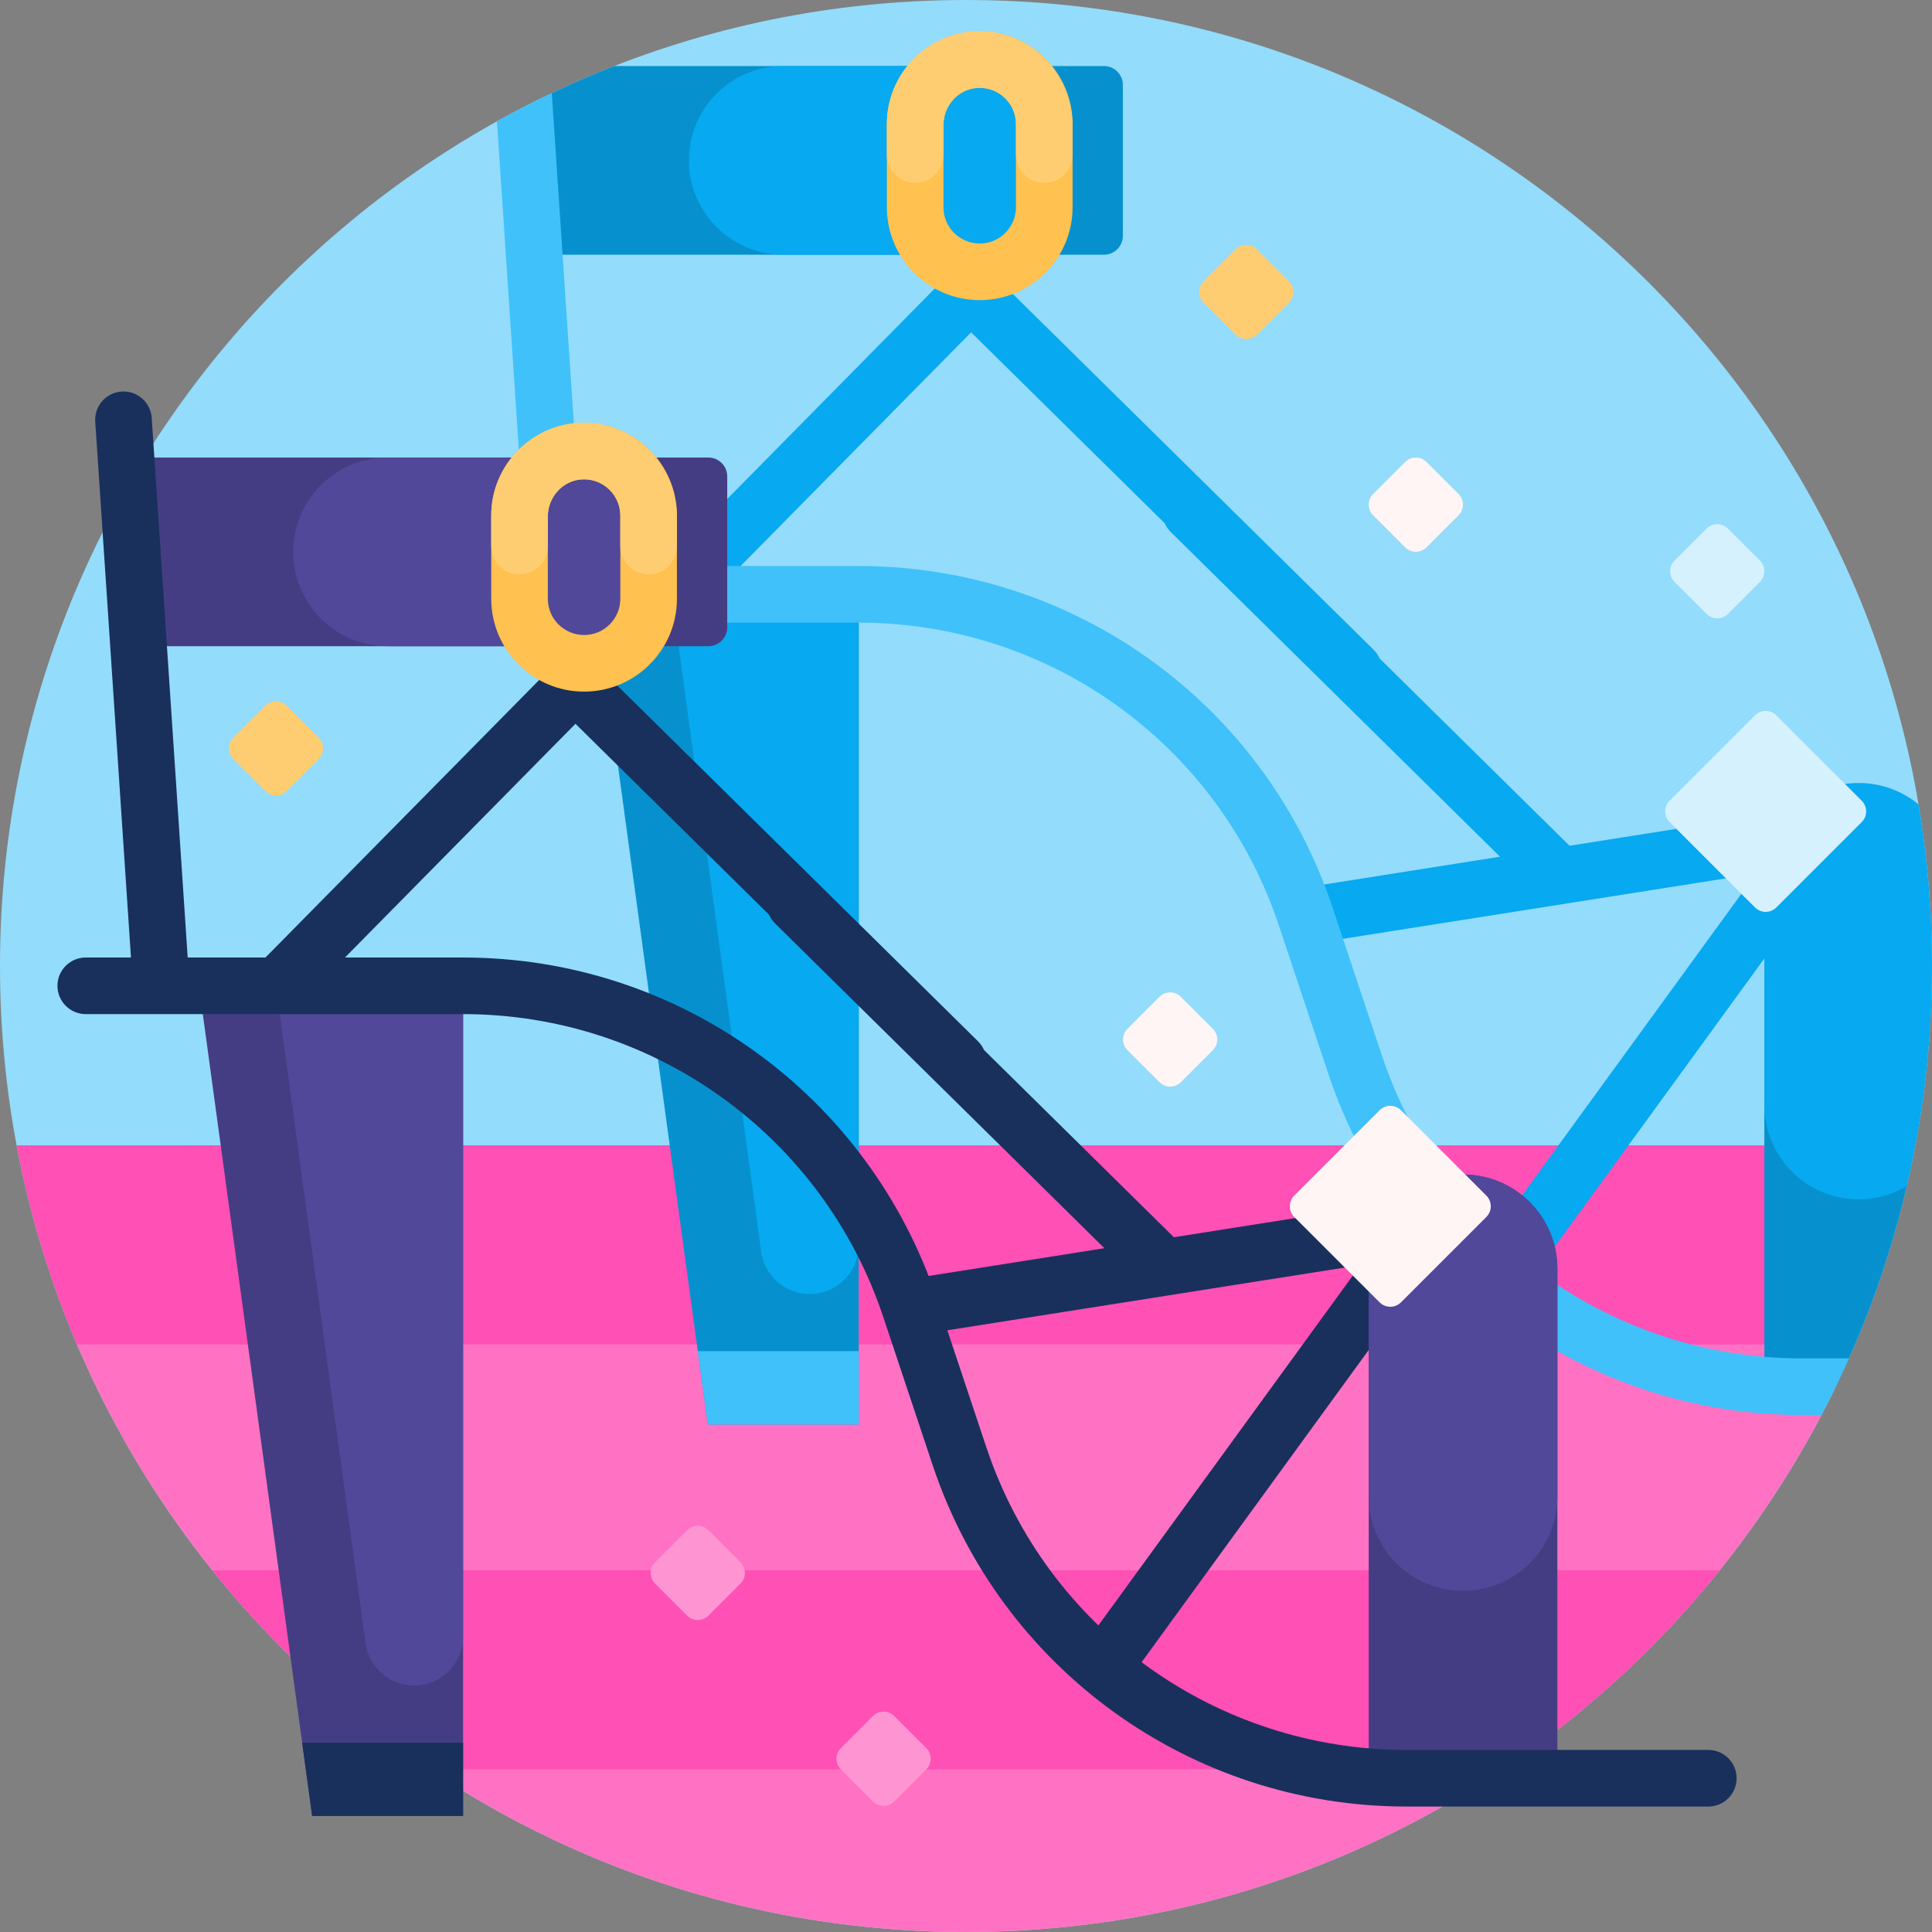<?xml version="1.0" encoding="UTF-8"?> <svg xmlns="http://www.w3.org/2000/svg" id="Capa_1" height="512" viewBox="0 0 512 512" width="512"><rect x="0" y="0" width="512" height="512" fill="#808080" stroke="none"/><g><path d="m512 256c0 141.385-114.615 256-256 256s-256-114.615-256-256 114.615-256 256-256 256 114.615 256 256z" fill="#93dcfc"></path><path d="m494.277 303.53c-4.224 22.5-11.393 43.962-21.089 63.971-1.223 2.523 10.833 5.024 9.531 7.5-42.843 81.454-128.294 136.999-226.719 136.999-106.011 0-196.971-64.437-235.851-156.281-10.478-24.75 7.531-52.189 34.408-52.189z" fill="#ff72c3"></path><path d="m56.272 416.154h399.456c-16.356 20.372-35.765 38.188-57.532 52.754h-284.392c-21.767-14.567-41.176-32.383-57.532-52.754zm-51.868-112.624c3.445 18.351 8.848 36.01 15.984 52.754h458.25c7.136-16.744 12.539-34.404 15.984-52.754z" fill="#ff50b5"></path><path d="m485.071 227.604c-.019 1.498-.486 3.005-1.434 4.309l-80 110c-1.468 2.019-3.754 3.09-6.072 3.09-1.53 0-3.073-.467-4.405-1.436-3.35-2.437-4.091-7.127-1.654-10.477l73.876-101.579-117.847 18.607c-2.465.39-4.839-.47-6.478-2.108-1.082-1.082-1.843-2.503-2.1-4.13-.646-4.092 2.147-7.932 6.238-8.578l52.328-8.262-87.268-86.065c-.695-.686-1.227-1.473-1.598-2.314l-51.304-50.598-72.196 73.204c-1.752 1.777-4.173 2.496-6.465 2.15-1.513-.229-2.969-.92-4.141-2.077-2.949-2.909-2.982-7.657-.074-10.606l95.508-96.842c2.909-2.95 7.658-2.981 10.606-.074 2.949 2.909 2.982 7.657.074 10.606l-12.779 12.958 96.126 94.802c.695.686 1.228 1.473 1.599 2.315l50.325 49.632 63.609-10.043c4.092-.646 7.932 2.148 8.578 6.238.457 2.903-.815 5.679-3.052 7.278z" fill="#07a9f0"></path><path d="m505.379 314.099c-4.332 18.666-10.705 36.55-18.872 53.402h-18.936v-75.48s42.139 3.412 37.808 22.078zm-212.808-296.598h-129.789c-5.932 2.32-11.756 4.855-17.463 7.596-4.723 2.268-7.749 7.021-7.749 12.261v25.143c0 2.761 2.239 5 5 5h150c2.761 0 5-2.239 5-5v-40c.001-2.761-2.238-5-4.999-5zm-105 360h40v-220h-70z" fill="#0691ce"></path><path d="m177.972 157.501h49.599v172.439c0 7.17-5.812 12.982-12.982 12.982-6.492 0-11.986-4.795-12.863-11.228zm330.462 55.678c-4.316-3.547-9.841-5.677-15.864-5.677-13.807 0-25 11.193-25 25v60.33c0 13.807 11.193 25 25 25 4.658 0 9.018-1.274 12.752-3.493 4.368-18.739 6.678-38.27 6.678-58.339 0-14.591-1.221-28.897-3.566-42.821zm-254.65-195.678h-46.213c-13.807 0-25 11.193-25 25s11.193 25 25 25h46.213c13.807 0 25-11.193 25-25s-11.193-25-25-25z" fill="#07a9f0"></path><path d="m489.992 360.001c-2.266 5.09-4.693 10.092-7.274 15h-5.141c-57.069 0-107.537-36.376-125.584-90.516l-13.075-39.225c-16.001-48.006-60.751-80.26-111.354-80.26h-99.994c-4.142 0-7.5-3.357-7.5-7.5s3.358-7.5 7.5-7.5h11.983l-7.857-117.851c4.754-2.645 9.6-5.144 14.534-7.489l8.356 125.34h72.977c57.069 0 107.537 36.376 125.584 90.516l13.075 39.225c16.001 48.006 60.751 80.26 111.354 80.26zm-302.421 17.5h40v-19.426h-42.649z" fill="#40c1fa"></path><path d="m380.223 331.353c-.019 1.498-.486 3.005-1.434 4.309l-80 110c-1.468 2.019-3.754 3.09-6.072 3.09-1.53 0-3.073-.467-4.405-1.436-3.35-2.437-4.091-7.127-1.654-10.477l73.876-101.579-117.847 18.607c-2.465.39-4.839-.47-6.478-2.108-1.082-1.082-1.843-2.503-2.1-4.13-.646-4.092 2.147-7.932 6.238-8.578l52.328-8.262-87.268-86.065c-.695-.686-1.227-1.473-1.598-2.314l-51.304-50.598-72.195 73.204c-1.752 1.777-4.173 2.496-6.465 2.15-1.513-.229-2.969-.92-4.141-2.077-2.949-2.909-2.982-7.657-.074-10.606l95.508-96.842c2.909-2.95 7.658-2.981 10.606-.074 2.949 2.909 2.982 7.657.074 10.606l-12.779 12.958 96.126 94.802c.695.686 1.228 1.473 1.599 2.315l50.325 49.632 63.609-10.043c4.092-.646 7.932 2.148 8.578 6.238.457 2.904-.815 5.679-3.053 7.278z" fill="#19305c"></path><path d="m412.724 336.251v135h-50v-135c0-13.807 11.193-25 25-25 13.807 0 25 11.193 25 25zm-220-170v-40c0-2.761-2.239-5-5-5h-150c-2.761 0-5 2.239-5 5v40c0 2.761 2.239 5 5 5h150c2.761 0 5-2.239 5-5zm-140 95 30 220h40v-220z" fill="#453d83"></path><path d="m412.724 336.251v60.33c0 13.807-11.193 25-25 25-13.807 0-25-11.193-25-25v-60.33c0-13.807 11.193-25 25-25 13.807 0 25 11.193 25 25zm-238.788-190c0-13.807-11.193-25-25-25h-46.213c-13.807 0-25 11.193-25 25 0 13.807 11.193 25 25 25h46.213c13.807 0 25-11.193 25-25zm-64.195 300.42c7.17 0 12.982-5.812 12.982-12.982v-172.438h-49.598l23.754 174.192c.877 6.433 6.371 11.228 12.862 11.228z" fill="#51489a"></path><path d="m460.224 471.251c0 4.143-3.358 7.5-7.5 7.5h-79.994c-57.069 0-107.537-36.376-125.584-90.516l-13.075-39.225c-16.001-48.006-60.751-80.26-111.354-80.26h-99.993c-4.142 0-7.5-3.357-7.5-7.5s3.358-7.5 7.5-7.5h11.983l-9.467-142c-.275-4.133 2.852-7.707 6.984-7.982 4.141-.287 7.707 2.853 7.982 6.984l9.533 142.999h72.977c57.069 0 107.537 36.376 125.584 90.516l13.075 39.225c16.001 48.006 60.751 80.26 111.354 80.26h79.994c4.143-.001 7.501 3.356 7.501 7.499zm-377.5 10h40v-19.426h-42.649z" fill="#19305c"></path><path d="m259.635 8.278c-13.568 0-24.606 11.038-24.606 24.606v22.046c0 13.568 11.039 24.606 24.606 24.606 13.568 0 24.606-11.038 24.606-24.606v-22.046c0-13.568-11.038-24.606-24.606-24.606zm9.606 46.652c0 5.297-4.31 9.606-9.606 9.606-5.297 0-9.606-4.31-9.606-9.606v-22.046c0-5.297 4.31-9.606 9.606-9.606 5.297 0 9.606 4.31 9.606 9.606zm-114.453 57.097c-13.568 0-24.606 11.038-24.606 24.606v22.046c0 13.568 11.039 24.606 24.606 24.606s24.606-11.038 24.606-24.606v-22.046c0-13.568-11.039-24.606-24.606-24.606zm9.606 46.653c0 5.297-4.31 9.606-9.606 9.606s-9.606-4.31-9.606-9.606v-22.046c0-5.297 4.31-9.606 9.606-9.606s9.606 4.31 9.606 9.606z" fill="#ffc14f"></path><path d="m242.528 48.459c-4.142 0-7.5-3.358-7.5-7.5v-8.075c0-13.428 10.811-24.377 24.185-24.603 13.764-.232 25.028 11.397 25.028 25.162v7.515c0 4.142-3.358 7.5-7.5 7.5-4.142 0-7.5-3.358-7.5-7.5v-8.075c0-5.515-4.671-9.959-10.265-9.584-5.1.342-8.948 4.812-8.948 9.924v7.735c0 4.143-3.358 7.501-7.5 7.501zm-104.847 103.749c-4.142 0-7.5-3.358-7.5-7.5v-8.075c0-13.428 10.811-24.377 24.185-24.603 13.764-.232 25.028 11.397 25.028 25.162v7.515c0 4.142-3.358 7.5-7.5 7.5-4.142 0-7.5-3.358-7.5-7.5v-8.075c0-5.515-4.671-9.959-10.265-9.584-5.1.342-8.948 4.812-8.948 9.924v7.735c0 4.143-3.358 7.501-7.5 7.501z" fill="#ffcd71"></path><path d="m327.438 88.688-8.485-8.485c-1.562-1.562-1.562-4.095 0-5.657l8.485-8.485c1.562-1.562 4.095-1.562 5.657 0l8.485 8.485c1.562 1.562 1.562 4.095 0 5.657l-8.485 8.485c-1.563 1.562-4.095 1.562-5.657 0zm-257.141 120.957-8.485-8.485c-1.562-1.562-1.562-4.095 0-5.657l8.485-8.485c1.562-1.562 4.095-1.562 5.657 0l8.485 8.485c1.562 1.562 1.562 4.095 0 5.657l-8.485 8.485c-1.563 1.562-4.095 1.562-5.657 0z" fill="#ffcd71"></path><path d="m182.093 428.155-8.485-8.485c-1.562-1.562-1.562-4.095 0-5.657l8.485-8.485c1.562-1.562 4.095-1.562 5.657 0l8.485 8.485c1.562 1.562 1.562 4.095 0 5.657l-8.485 8.485c-1.562 1.562-4.095 1.562-5.657 0z" fill="#ff94d2"></path><path d="m231.332 477.393-8.485-8.485c-1.562-1.562-1.562-4.095 0-5.657l8.485-8.485c1.562-1.562 4.095-1.562 5.657 0l8.485 8.485c1.562 1.562 1.562 4.095 0 5.657l-8.485 8.485c-1.562 1.562-4.095 1.562-5.657 0z" fill="#ff94d2"></path><path d="m372.38 145.05-8.485-8.485c-1.562-1.562-1.562-4.095 0-5.657l8.485-8.485c1.562-1.562 4.095-1.562 5.657 0l8.485 8.485c1.562 1.562 1.562 4.095 0 5.657l-8.485 8.485c-1.562 1.562-4.094 1.562-5.657 0zm21.519 177.461-22.627 22.627c-1.562 1.562-4.095 1.562-5.657 0l-22.627-22.627c-1.562-1.562-1.562-4.095 0-5.657l22.627-22.627c1.562-1.562 4.095-1.562 5.657 0l22.627 22.627c1.562 1.562 1.562 4.094 0 5.657zm-72.484-49.856-8.485-8.485c-1.562-1.562-4.095-1.562-5.657 0l-8.485 8.485c-1.562 1.562-1.562 4.095 0 5.657l8.485 8.485c1.562 1.562 4.095 1.562 5.657 0l8.485-8.485c1.562-1.563 1.562-4.095 0-5.657z" fill="#fff5f5"></path><path d="m493.376 217.857-22.627 22.627c-1.562 1.562-4.095 1.562-5.657 0l-22.627-22.627c-1.562-1.562-1.562-4.095 0-5.657l22.627-22.627c1.562-1.562 4.095-1.562 5.657 0l22.627 22.627c1.562 1.562 1.562 4.095 0 5.657zm-26.977-69.297-8.485-8.485c-1.562-1.562-4.095-1.562-5.657 0l-8.485 8.485c-1.562 1.562-1.562 4.095 0 5.657l8.485 8.485c1.562 1.562 4.095 1.562 5.657 0l8.485-8.485c1.562-1.562 1.562-4.095 0-5.657z" fill="#d5f1fe"></path></g></svg> 